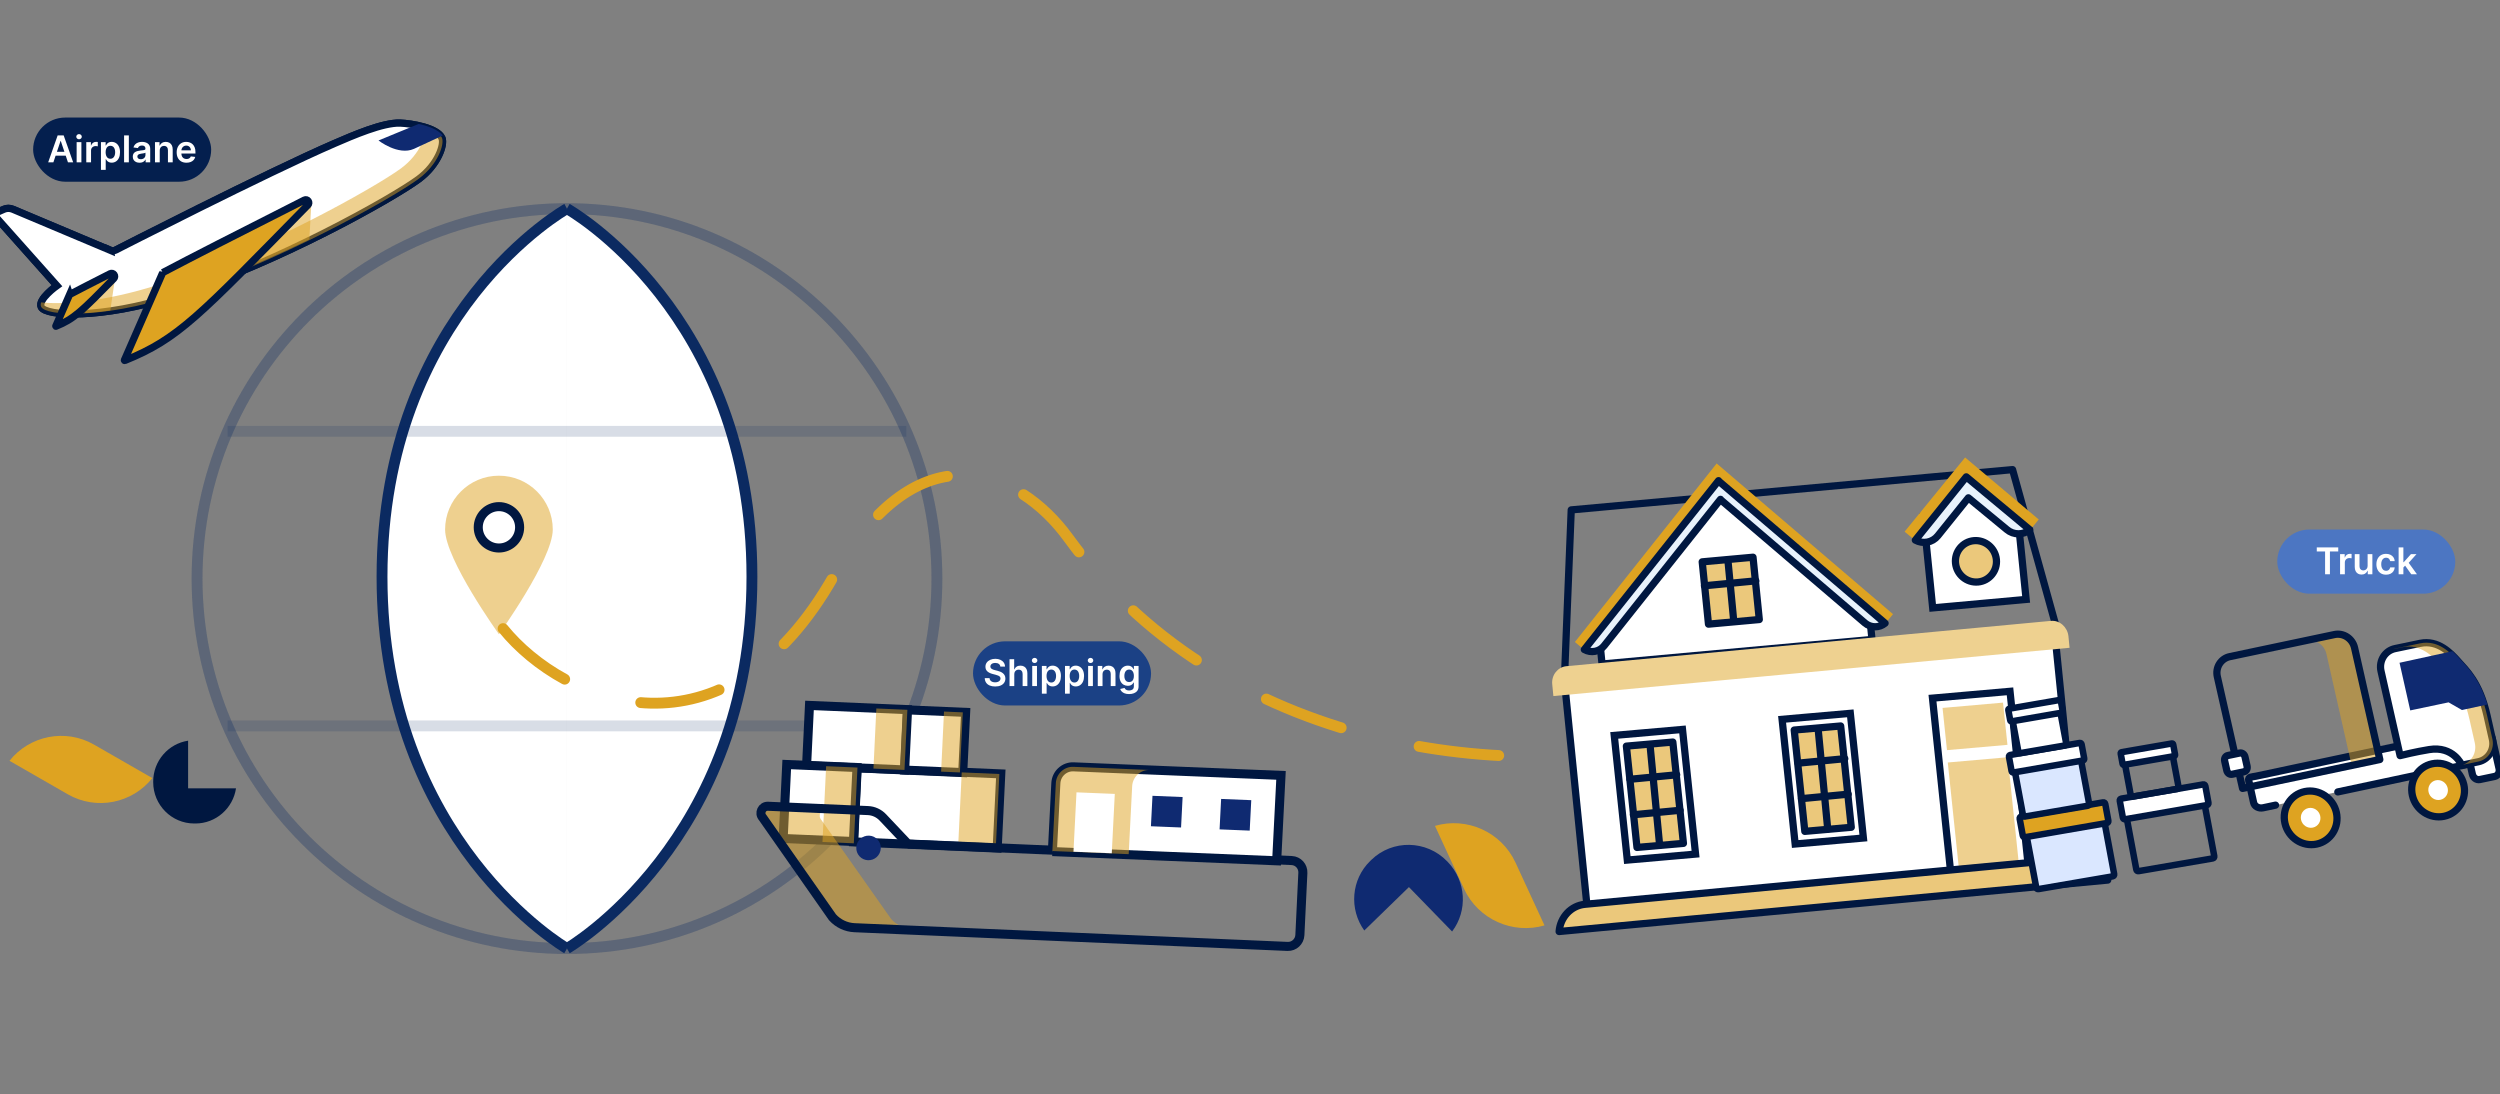 <?xml version="1.0" encoding="UTF-8"?>
<svg xmlns="http://www.w3.org/2000/svg" width="690" height="302" viewBox="0 0 690 302" fill="none">
  <rect x="0" y="0" width="690" height="302" fill="#808080" stroke="none"/>
  <g clip-path="url(#clip0_255_3323)">
    <path opacity="0.16" d="M156.487 57.585C100.181 57.585 54.387 103.39 54.387 159.696C54.387 216.002 100.193 261.796 156.487 261.796C212.781 261.796 258.587 215.99 258.587 159.696C258.587 103.402 212.781 57.585 156.487 57.585Z" stroke="#0B2A61" stroke-width="3" stroke-miterlimit="10"></path>
    <path opacity="0.16" d="M156.487 57.585C100.181 57.585 54.387 103.39 54.387 159.696C54.387 216.002 100.193 261.796 156.487 261.796C212.781 261.796 258.587 215.99 258.587 159.696C258.587 103.402 212.781 57.585 156.487 57.585Z" stroke="#0B2A61" stroke-width="3" stroke-miterlimit="10"></path>
    <path d="M156.487 261.796C156.487 261.796 105.437 232.341 105.437 159.191C105.437 86.041 156.487 57.585 156.487 57.585" fill="white"></path>
    <path d="M156.487 261.796C156.487 261.796 105.437 232.341 105.437 159.191C105.437 86.041 156.487 57.585 156.487 57.585" stroke="#0B2A61" stroke-width="3" stroke-miterlimit="10"></path>
    <path d="M156.485 261.796C156.485 261.796 207.535 232.341 207.535 159.191C207.535 86.041 156.485 57.585 156.485 57.585" fill="white"></path>
    <path d="M156.485 261.796C156.485 261.796 207.535 232.341 207.535 159.191C207.535 86.041 156.485 57.585 156.485 57.585" stroke="#0B2A61" stroke-width="3" stroke-miterlimit="10"></path>
    <path opacity="0.16" d="M62.821 119.045H250.143" stroke="#0B2A61" stroke-width="3" stroke-miterlimit="10"></path>
    <path opacity="0.16" d="M62.821 200.347H250.143" stroke="#0B2A61" stroke-width="3" stroke-miterlimit="10"></path>
    <path opacity="0.5" d="M122.848 146.152C122.848 137.948 129.502 131.293 137.707 131.293C145.912 131.293 152.566 137.948 152.566 146.152C152.566 154.357 137.707 175.049 137.707 175.049C137.707 175.049 122.848 154.364 122.848 146.152Z" fill="#DEA321"></path>
    <path d="M143.416 145.54C143.416 148.69 140.864 151.25 137.706 151.25C134.548 151.25 131.996 148.69 131.996 145.54C131.996 142.389 134.556 139.829 137.706 139.829C140.857 139.829 143.416 142.389 143.416 145.54Z" fill="white"></path>
    <path d="M143.416 145.54C143.416 148.69 140.864 151.25 137.706 151.25C134.548 151.25 131.996 148.69 131.996 145.54C131.996 142.389 134.556 139.829 137.706 139.829C140.857 139.829 143.416 142.389 143.416 145.54Z" stroke="#001740" stroke-width="2.5"></path>
    <path d="M138.848 173.495C155.751 194.355 199.986 212.429 230.269 158.719C253.362 117.761 281.122 129.579 294.835 148.435C339.957 210.477 423.396 216.444 469.107 202.716" stroke="#DEA321" stroke-width="3" stroke-linecap="round" stroke-dasharray="22.13 22.13"></path>
    <path d="M645.238 218.569L684.146 210.298C685.352 210.041 686.141 208.974 685.908 207.916L684.823 203.018C684.59 201.96 683.417 201.313 682.211 201.57L622.675 214.225C621.469 214.482 620.409 214.347 620.642 215.405L621.993 221.505C622.226 222.563 623.398 223.21 624.605 222.953L628.046 222.222" fill="white"></path>
    <path d="M645.238 218.569L684.146 210.298C685.352 210.041 686.141 208.974 685.908 207.916L684.823 203.018C684.59 201.96 683.417 201.313 682.211 201.57L622.675 214.225C621.469 214.482 620.409 214.347 620.642 215.405L621.993 221.505C622.226 222.563 623.398 223.21 624.605 222.953L628.046 222.222" stroke="#001740" stroke-width="2" stroke-linecap="round" stroke-linejoin="round"></path>
    <path d="M689.747 212.138C689.972 213.143 689.422 214.106 688.521 214.298L684.425 215.156C683.517 215.343 682.602 214.684 682.378 213.684L680.519 205.451C680.295 204.451 680.844 203.483 681.745 203.291L685.841 202.433C686.743 202.242 687.664 202.905 687.888 203.905L689.747 212.138Z" fill="white" stroke="#001740" stroke-width="2" stroke-linecap="round" stroke-linejoin="round"></path>
    <path d="M644.834 224.239C645.738 228.243 643.291 232.149 639.377 232.972C635.457 233.79 631.544 231.208 630.641 227.205C629.737 223.201 632.184 219.295 636.103 218.471C640.023 217.653 643.936 220.235 644.838 224.233L644.834 224.239Z" fill="#DEA321"></path>
    <path d="M644.834 224.239C645.738 228.243 643.291 232.149 639.377 232.972C635.457 233.79 631.544 231.208 630.641 227.205C629.737 223.201 632.184 219.295 636.103 218.471C640.023 217.653 643.936 220.235 644.838 224.233L644.834 224.239Z" stroke="#001740" stroke-width="2" stroke-linecap="round" stroke-linejoin="round"></path>
    <path d="M640.375 225.17C640.708 226.658 639.805 228.11 638.345 228.418C636.888 228.72 635.434 227.761 635.096 226.275C634.762 224.787 635.67 223.334 637.126 223.027C638.581 222.72 640.036 223.684 640.375 225.17Z" fill="white"></path>
    <path d="M678.365 182.438C676.414 180.258 672.922 176.525 667.935 177.566L661.045 179.007C658.253 179.59 656.515 182.376 657.158 185.223L662.426 208.554C663.024 208.402 666.663 207.498 670.445 206.883C677.114 205.796 679.422 211.11 679.422 211.11L679.424 211.207L684.014 210.247C686.802 209.665 688.544 206.879 687.902 204.031C687.902 204.031 687.122 200.576 686.436 197.542C684.34 188.257 680.61 184.968 678.362 182.45L678.365 182.438Z" fill="white" stroke="#001740" stroke-width="2" stroke-linecap="round" stroke-linejoin="round"></path>
    <path opacity="0.5" d="M678.388 182.427C676.441 180.25 672.956 176.522 667.98 177.562L661.104 179C660.892 179.047 660.688 179.108 660.486 179.174L663.116 178.626C668.097 177.585 671.583 181.318 673.524 183.491C675.766 186.001 679.487 189.286 681.58 198.563C682.265 201.593 683.043 205.042 683.043 205.042C683.639 207.673 682.2 210.238 679.781 211.077L684.022 210.188C686.804 209.606 688.542 206.824 687.901 203.98C687.901 203.98 687.124 200.53 686.439 197.5C684.347 188.228 680.626 184.944 678.383 182.429L678.388 182.427Z" fill="#DEA321"></path>
    <path d="M679.689 182.682C679.451 182.422 679.222 182.177 679.005 181.935C678.461 181.331 677.749 180.53 676.866 179.733L662.271 182.924L665.226 196.075L675.808 193.848L679.496 195.968L686.503 194.447C684.514 187.913 681.663 184.822 679.69 182.687L679.689 182.682Z" fill="#0F2A71"></path>
    <path d="M680.017 216.566C680.92 220.569 678.475 224.481 674.555 225.299C670.635 226.118 666.722 223.536 665.82 219.537C664.916 215.534 667.356 211.623 671.276 210.805C675.197 209.986 679.109 212.568 680.012 216.567L680.017 216.566Z" fill="#DEA321"></path>
    <path d="M680.017 216.566C680.92 220.569 678.475 224.481 674.555 225.299C670.635 226.118 666.722 223.536 665.82 219.537C664.916 215.534 667.356 211.623 671.276 210.805C675.197 209.986 679.109 212.568 680.012 216.567L680.017 216.566Z" stroke="#001740" stroke-width="2" stroke-linecap="round" stroke-linejoin="round"></path>
    <path d="M675.559 217.502C675.898 218.988 674.984 220.442 673.529 220.75C672.073 221.052 670.619 220.093 670.28 218.606C669.947 217.119 670.855 215.665 672.31 215.358C673.767 215.056 675.22 216.015 675.559 217.502Z" fill="white"></path>
    <path opacity="0.5" d="M644.35 175.133L615.474 181.226C615.246 181.276 615.027 181.345 614.811 181.425L636.575 176.833C639.048 176.314 641.519 177.945 642.091 180.471L649.042 211.226L656.827 209.59L649.862 178.773C649.289 176.247 646.823 174.615 644.345 175.135L644.35 175.133Z" fill="#DEA321"></path>
    <path d="M656.827 209.628L618.952 217.6L611.98 186.75C611.407 184.222 612.953 181.749 615.429 181.23L644.332 175.131C646.807 174.612 649.281 176.244 649.854 178.773L656.825 209.623L656.827 209.628Z" stroke="#001740" stroke-width="2" stroke-linecap="round" stroke-linejoin="round"></path>
    <path d="M620.195 211.484C620.358 212.196 619.968 212.882 619.326 213.017L616.05 213.7C615.408 213.835 614.758 213.366 614.596 212.653L614.011 210.05C613.849 209.338 614.238 208.652 614.881 208.522L618.163 207.838C618.805 207.703 619.455 208.172 619.617 208.885L620.202 211.488L620.195 211.484Z" fill="white" stroke="#001740" stroke-width="2" stroke-linecap="round" stroke-linejoin="round"></path>
    <path d="M276.215 213.594L236.59 211.89L235.603 232.359L275.228 234.063L276.215 213.594Z" fill="white" stroke="#001740" stroke-width="2.5"></path>
    <path d="M250.435 195.856L223.418 194.695L222.615 211.337L249.632 212.498L250.435 195.856Z" fill="white" stroke="#001740" stroke-width="2.5"></path>
    <path d="M266.517 196.617L250.481 195.929L249.679 212.542L265.715 213.231L266.517 196.617Z" fill="white" stroke="#001740" stroke-width="2.5"></path>
    <path d="M236.531 211.837L217.139 211.004L216.153 231.421L235.546 232.255L236.531 211.837Z" fill="white" stroke="#001740" stroke-width="2.5"></path>
    <path opacity="0.5" d="M275.822 213.626L265.436 213.179L264.427 234.094L274.814 234.541L275.822 213.626Z" fill="#DEA321"></path>
    <path opacity="0.5" d="M236.659 211.846L228.012 211.473L227.005 232.384L235.652 232.756L236.659 211.846Z" fill="#DEA321"></path>
    <path opacity="0.5" d="M250.435 195.904L241.873 195.536L241.073 212.13L249.635 212.498L250.435 195.904Z" fill="#DEA321"></path>
    <path opacity="0.5" d="M265.734 196.611L260.546 196.387L259.748 212.972L264.936 213.196L265.734 196.611Z" fill="#DEA321"></path>
    <path opacity="0.5" d="M226.718 226.328C225.619 225.117 226.532 223.152 228.173 223.222L211.951 222.525C210.318 222.455 209.397 224.411 210.496 225.631L229.732 252.943C231.294 254.665 233.489 255.695 235.808 255.795L252.03 256.492C249.712 256.393 247.516 255.362 245.955 253.64L226.718 226.328Z" fill="#DEA321"></path>
    <path d="M250.579 232.934L356.512 237.511C358.295 237.588 359.677 239.111 359.59 240.924L358.768 258.076C358.681 259.88 357.167 261.287 355.376 261.21L235.849 256.046C233.527 255.946 231.329 254.907 229.765 253.173L210.498 225.655C209.398 224.435 210.312 222.455 211.956 222.526L239.552 223.718C241.109 223.786 242.576 224.457 243.654 225.597L250.588 232.934L250.579 232.934Z" stroke="#001740" stroke-width="2.5"></path>
    <path d="M243.093 234.174C243.002 236.05 241.419 237.504 239.553 237.424C237.687 237.344 236.25 235.76 236.341 233.884C236.432 232.008 238.015 230.554 239.881 230.635C241.746 230.715 243.183 232.298 243.093 234.174Z" fill="#0F2A71"></path>
    <path d="M290.456 235.034L352.361 237.582L353.559 214.006L296.291 211.648C293.73 211.543 291.547 213.562 291.415 216.16L290.456 235.042L290.456 235.034Z" fill="white" stroke="#001740" stroke-width="2.5"></path>
    <path opacity="0.5" d="M317.338 212.512L296.275 211.647C293.721 211.542 291.545 213.548 291.413 216.129L290.456 234.886L311.52 235.75L312.477 216.994C312.609 214.413 314.784 212.407 317.338 212.512Z" fill="#DEA321"></path>
    <path d="M307.682 219.119L297.112 218.685L296.277 235.071L306.847 235.505L307.682 219.119Z" fill="white"></path>
    <path d="M345.348 220.847L337.032 220.506L336.603 228.909L344.919 229.25L345.348 220.847Z" fill="#0F2A71"></path>
    <path d="M326.401 219.984L318.086 219.643L317.657 228.046L325.973 228.387L326.401 219.984Z" fill="#0F2A71"></path>
    <path d="M30.41 69.061C30.878 69.272 31.4 69.271 31.84 69.06C31.84 69.06 73.424 47.783 92.243 39.627C97.33 37.423 105.66 33.795 110.452 33.97C113.486 34.084 120.768 35.26 121.99 38.143C122.712 39.843 120.949 45.454 115.518 49.46C108.405 54.704 76.439 72.728 47.962 81.749C27.922 88.097 12.62 87.314 11.372 84.733C10.361 82.639 15.713 78.844 15.713 78.844L-0.968 60.114C-1.424 59.604 -1.265 58.792 -0.663 58.526L1.046 57.771C1.836 57.417 2.737 57.412 3.549 57.756L30.411 69.067L30.41 69.061Z" fill="white" stroke="#001740" stroke-width="2"></path>
    <path d="M30.41 69.061C30.878 69.272 31.4 69.271 31.84 69.06C31.84 69.06 73.424 47.783 92.243 39.627C97.33 37.423 105.66 33.795 110.452 33.97C113.486 34.084 120.768 35.26 121.99 38.143C122.712 39.843 120.949 45.454 115.518 49.46C108.405 54.704 76.439 72.728 47.962 81.749C27.922 88.097 12.62 87.314 11.372 84.733C10.361 82.639 15.713 78.844 15.713 78.844L-0.968 60.114C-1.424 59.604 -1.265 58.792 -0.663 58.526L1.046 57.771C1.836 57.417 2.737 57.412 3.549 57.756L30.411 69.067L30.41 69.061Z" fill="white" stroke="#001740" stroke-width="2"></path>
    <path opacity="0.5" d="M121.988 38.064C121.392 36.66 119.364 35.663 117.088 34.995C117.113 35.045 117.149 35.086 117.167 35.137C117.889 36.838 116.126 42.452 110.694 46.459C103.581 51.706 71.612 69.738 43.132 78.763C29.213 83.173 17.584 84.139 11.354 83.456C11.205 83.894 11.184 84.306 11.359 84.668C12.606 87.251 27.91 88.034 47.952 81.683C76.438 72.656 108.401 54.626 115.514 49.379C120.946 45.372 122.709 39.758 121.987 38.057L121.988 38.064Z" fill="#DEA321"></path>
    <path d="M122.213 37.389C120.852 35.736 118.097 34.768 115.574 34.211C112.375 35.547 106.719 37.8 104.467 38.77C104.467 38.77 109.884 43.016 114.239 41.093L122.213 37.389Z" fill="#0F2A71"></path>
    <path opacity="0.5" d="M32.002 75.164L21.002 83.152L23.636 86.409C25.701 86.28 27.976 86.046 30.436 85.691L32.002 75.164Z" fill="#DEA321"></path>
    <path opacity="0.5" d="M85.975 55.313L73.987 62.964L61.817 74.262L62.935 75.991C70.704 72.914 78.37 69.469 85.379 66.061L85.981 55.312L85.975 55.313Z" fill="#DEA321"></path>
    <path d="M44.912 75.237L34.411 99.219C34.411 99.219 34.268 99.413 34.365 99.488C34.365 99.488 34.406 99.52 34.436 99.507C49.242 93.534 54.894 87.253 85.001 56.558C85.283 56.273 85.313 55.817 85.07 55.479C84.827 55.142 84.388 55.029 84.03 55.214C64.79 64.954 52.91 71.019 44.907 75.245L44.912 75.237Z" fill="#DEA321"></path>
    <path d="M44.912 75.237L34.411 99.219C34.411 99.219 34.268 99.413 34.365 99.488C34.365 99.488 34.406 99.52 34.436 99.507C49.242 93.534 54.894 87.253 85.001 56.558C85.283 56.273 85.313 55.817 85.07 55.479C84.827 55.142 84.388 55.029 84.03 55.214C64.79 64.954 52.91 71.019 44.907 75.245L44.912 75.237Z" stroke="#001740" stroke-width="2"></path>
    <path d="M19.213 81.283L15.421 89.943C15.421 89.943 15.371 90.015 15.404 90.042C15.404 90.042 15.419 90.052 15.432 90.049C20.384 88.051 22.504 85.961 31.416 76.87C31.698 76.586 31.728 76.129 31.485 75.792C31.242 75.455 30.803 75.343 30.445 75.527C25.161 78.209 21.68 79.993 19.215 81.29L19.213 81.283Z" fill="#DEA321"></path>
    <path d="M19.213 81.283L15.421 89.943C15.421 89.943 15.371 90.015 15.404 90.042C15.404 90.042 15.419 90.052 15.432 90.049C20.384 88.051 22.504 85.961 31.416 76.87C31.698 76.586 31.728 76.129 31.485 75.792C31.242 75.455 30.803 75.343 30.445 75.527C25.161 78.209 21.68 79.993 19.215 81.29L19.213 81.283Z" stroke="#001740" stroke-width="2"></path>
    <path d="M567.442 172.764L431.873 185.139L433.658 140.732L555.464 129.614L567.442 172.764Z" stroke="#001740" stroke-width="2" stroke-linecap="round" stroke-linejoin="round"></path>
    <path d="M516.669 176.495L442.166 183.267L441.468 176.336L474.546 132.615L515.971 169.563L516.669 176.495Z" fill="white" stroke="#001740" stroke-width="2"></path>
    <path d="M473.846 127.963L473.836 127.871L434.666 177.197L436.641 178.838C438.525 180.406 441.279 180.154 442.781 178.254L474.885 137.868L474.894 137.954L514.715 171.952C516.591 173.556 519.348 173.326 520.87 171.459L522.469 169.505L473.851 127.963L473.846 127.963Z" fill="#DEA321"></path>
    <path d="M474.327 132.759L474.318 132.667L437.279 179.277C439.106 180.303 441.412 179.915 442.745 178.232L474.858 137.818L474.867 137.904L514.698 171.926C516.357 173.347 518.707 173.326 520.282 172.003L474.327 132.753L474.327 132.759Z" fill="#E8F2FC" stroke="#001740" stroke-width="2" stroke-linecap="round" stroke-linejoin="round"></path>
    <path d="M567.314 176.723L431.886 189.054L437.989 249.812L573.417 237.48L567.314 176.723Z" fill="white" stroke="#001740" stroke-width="2" stroke-linecap="round" stroke-linejoin="round"></path>
    <path d="M464.368 201.32L445.528 202.972L449.136 237.381L467.976 235.73L464.368 201.32Z" fill="white" stroke="#001740" stroke-width="2"></path>
    <path d="M461.701 204.807L448.882 205.932L451.807 233.894L464.626 232.769L461.701 204.807Z" fill="#EBC87B" stroke="#001740" stroke-width="2" stroke-linecap="round" stroke-linejoin="round"></path>
    <path d="M483.831 153.795L469.809 155.069L471.541 172.265L485.563 170.991L483.831 153.795Z" fill="#EBC87B" stroke="#001740" stroke-width="2" stroke-linecap="round" stroke-linejoin="round"></path>
    <path d="M510.69 196.883L491.855 198.533L495.463 232.943L514.297 231.292L510.69 196.883Z" fill="white" stroke="#001740" stroke-width="2"></path>
    <path d="M508.024 200.369L495.204 201.494L498.129 229.456L510.949 228.331L508.024 200.369Z" fill="#EBC87B" stroke="#001740" stroke-width="2" stroke-linecap="round" stroke-linejoin="round"></path>
    <path d="M428.733 192.112L571.199 178.789L570.892 175.631C570.647 173.107 568.483 171.137 566.072 171.362L432.354 183.867C429.932 184.094 428.171 186.324 428.415 188.836L428.733 192.112Z" fill="#EED190"></path>
    <path d="M554.76 190.808L533.365 192.688L538.334 240.246L559.729 238.366L554.76 190.808Z" fill="white" stroke="#001740" stroke-width="2"></path>
    <path opacity="0.5" d="M552.833 193.922L536.142 195.384L537.366 207.039L554.057 205.577L552.833 193.922Z" fill="#DEA321"></path>
    <path opacity="0.5" d="M554.123 208.995L537.586 210.445L540.634 239.528L557.17 238.077L554.123 208.995Z" fill="#DEA321"></path>
    <path d="M559.209 165.44L533.424 167.783L530.848 142.217L543.026 134.422L556.634 139.874L559.209 165.44Z" fill="white" stroke="#001740" stroke-width="2"></path>
    <path d="M542.37 126.258L525.668 146.739L527.894 148.585C530.02 150.342 533.135 150.036 534.853 147.906L543.284 137.423L553.906 146.174C556.012 147.961 559.142 147.694 560.879 145.586L562.691 143.373L542.37 126.258Z" fill="#DEA321"></path>
    <path d="M476.888 154.464L478.509 171.39" stroke="#001740" stroke-width="2" stroke-linecap="round" stroke-linejoin="round"></path>
    <path d="M470.425 161.673L484.601 160.315" stroke="#001740" stroke-width="2" stroke-linecap="round" stroke-linejoin="round"></path>
    <path d="M542.686 131.612L528.638 149.08C530.698 150.224 533.311 149.78 534.833 147.89L543.268 137.398L553.893 146.156C555.759 147.738 558.425 147.702 560.214 146.207L542.686 131.612Z" fill="#E8F2FC" stroke="#001740" stroke-width="2" stroke-linecap="round" stroke-linejoin="round"></path>
    <path d="M455.403 205.577L458.058 233.282" stroke="#001740" stroke-width="2" stroke-linecap="round" stroke-linejoin="round"></path>
    <path d="M449.876 215.079L462.762 213.845" stroke="#001740" stroke-width="2" stroke-linecap="round" stroke-linejoin="round"></path>
    <path d="M450.814 224.872L463.701 223.638" stroke="#001740" stroke-width="2" stroke-linecap="round" stroke-linejoin="round"></path>
    <path d="M501.799 201.132L504.453 228.837" stroke="#001740" stroke-width="2" stroke-linecap="round" stroke-linejoin="round"></path>
    <path d="M496.272 210.635L509.159 209.4" stroke="#001740" stroke-width="2" stroke-linecap="round" stroke-linejoin="round"></path>
    <path d="M497.211 220.427L510.097 219.193" stroke="#001740" stroke-width="2" stroke-linecap="round" stroke-linejoin="round"></path>
    <path d="M551 154.414C551.317 157.564 549.047 160.343 545.937 160.625C542.827 160.907 540.042 158.582 539.726 155.438C539.409 152.293 541.679 149.509 544.788 149.226C547.898 148.944 550.683 151.269 551 154.414Z" fill="#EBC87B" stroke="#001740" stroke-width="2" stroke-linecap="round" stroke-linejoin="round"></path>
    <path d="M437.458 249.583L573.302 236.841C577.178 236.478 580.677 239.098 581.739 242.899L430.319 257.101C430.628 253.184 433.566 249.948 437.458 249.583Z" fill="#EBC87B" stroke="#001740" stroke-width="2" stroke-linecap="round" stroke-linejoin="round"></path>
    <path d="M579.592 222.987L559.073 226.507C558.8 226.554 558.62 226.818 558.672 227.096L562.005 244.973C562.057 245.251 562.321 245.439 562.594 245.392L583.113 241.871C583.387 241.825 583.566 241.561 583.514 241.283L580.181 223.406C580.129 223.128 579.866 222.94 579.592 222.987Z" fill="#DAE7FF" stroke="#001740" stroke-width="1.797" stroke-linecap="round" stroke-linejoin="round"></path>
    <path d="M557.834 225.375L580.458 221.455C580.734 221.407 580.997 221.597 581.05 221.881L581.91 226.554C581.963 226.838 581.783 227.104 581.507 227.152L558.884 231.073C558.608 231.12 558.344 230.93 558.292 230.647L557.431 225.974C557.379 225.69 557.559 225.423 557.834 225.375Z" fill="#DEA321" stroke="#001740" stroke-width="1.797" stroke-linecap="round" stroke-linejoin="round"></path>
    <path d="M607.217 218.033L586.698 221.554C586.425 221.601 586.245 221.864 586.297 222.142L589.63 240.019C589.682 240.298 589.946 240.485 590.219 240.438L610.738 236.918C611.012 236.871 611.191 236.608 611.139 236.329L607.806 218.452C607.754 218.174 607.491 217.986 607.217 218.033Z" stroke="#001740" stroke-width="1.797" stroke-linecap="round" stroke-linejoin="round"></path>
    <path d="M585.459 220.422L608.083 216.502C608.359 216.454 608.622 216.644 608.675 216.928L609.535 221.6C609.588 221.884 609.408 222.151 609.132 222.199L586.509 226.119C586.233 226.167 585.969 225.977 585.917 225.693L585.056 221.02C585.004 220.737 585.184 220.47 585.459 220.422Z" fill="white" stroke="#001740" stroke-width="1.797" stroke-linecap="round" stroke-linejoin="round"></path>
    <path d="M555.869 209.339L573.283 206.351C573.514 206.312 573.736 206.47 573.78 206.705L576.609 221.879C576.653 222.114 576.501 222.336 576.271 222.376L558.857 225.364C558.626 225.403 558.4 225.245 558.355 225.007L555.526 209.833C555.482 209.598 555.633 209.372 555.867 209.332L555.869 209.339Z" fill="#DAE7FF" stroke="#001740" stroke-width="1.797" stroke-linecap="round" stroke-linejoin="round"></path>
    <path d="M554.816 208.379L574.014 205.052C574.246 205.012 574.473 205.173 574.518 205.415L575.248 209.378C575.292 209.617 575.14 209.847 574.905 209.888L555.706 213.215C555.474 213.255 555.25 213.094 555.206 212.855L554.476 208.888C554.432 208.649 554.584 208.423 554.816 208.383L554.816 208.379Z" fill="white" stroke="#001740" stroke-width="1.797" stroke-linecap="round" stroke-linejoin="round"></path>
    <path d="M586.318 208.298L598.906 206.139C599.073 206.11 599.236 206.226 599.268 206.396L601.312 217.362C601.344 217.533 601.233 217.696 601.066 217.724L588.478 219.884C588.311 219.913 588.148 219.796 588.116 219.626L586.071 208.66C586.04 208.49 586.151 208.327 586.318 208.298Z" stroke="#001740" stroke-width="1.797" stroke-linecap="round" stroke-linejoin="round"></path>
    <path d="M585.557 207.603L599.435 205.198C599.603 205.169 599.767 205.287 599.799 205.46L600.327 208.326C600.358 208.499 600.247 208.665 600.079 208.694L586.201 211.099C586.033 211.128 585.869 211.01 585.837 210.837L585.309 207.971C585.277 207.798 585.389 207.632 585.557 207.603Z" fill="white" stroke="#001740" stroke-width="1.797" stroke-linecap="round" stroke-linejoin="round"></path>
    <path d="M555.308 196.299L567.896 194.139C568.063 194.111 568.226 194.227 568.258 194.397L570.302 205.363C570.334 205.533 570.223 205.696 570.056 205.725L557.468 207.884C557.301 207.913 557.138 207.797 557.106 207.627L555.062 196.661C555.03 196.491 555.141 196.327 555.308 196.299Z" fill="white" stroke="#001740" stroke-width="1.797" stroke-linecap="round" stroke-linejoin="round"></path>
    <path d="M554.547 195.603L568.425 193.198C568.593 193.169 568.757 193.287 568.789 193.46L569.317 196.326C569.349 196.499 569.237 196.665 569.069 196.694L555.191 199.099C555.023 199.128 554.859 199.01 554.827 198.837L554.299 195.971C554.267 195.798 554.379 195.632 554.547 195.603Z" fill="white" stroke="#001740" stroke-width="1.797" stroke-linecap="round" stroke-linejoin="round"></path>
    <rect x="9.144" y="32.444" width="49.139" height="17.713" rx="8.856" fill="#041F4E"></rect>
    <path d="M14.733 44.8H13.297L15.912 37.372H17.573L20.192 44.8H18.755L16.771 38.896H16.713L14.733 44.8ZM14.78 41.888H18.697V42.969H14.78V41.888ZM21.152 44.8V39.229H22.465V44.8H21.152ZM21.812 38.439C21.604 38.439 21.425 38.37 21.275 38.232C21.125 38.092 21.05 37.924 21.05 37.728C21.05 37.529 21.125 37.361 21.275 37.224C21.425 37.083 21.604 37.013 21.812 37.013C22.022 37.013 22.201 37.083 22.349 37.224C22.499 37.361 22.574 37.529 22.574 37.728C22.574 37.924 22.499 38.092 22.349 38.232C22.201 38.37 22.022 38.439 21.812 38.439ZM23.815 44.8V39.229H25.088V40.158H25.146C25.248 39.836 25.422 39.588 25.668 39.414C25.917 39.238 26.201 39.15 26.521 39.15C26.593 39.15 26.674 39.153 26.764 39.16C26.855 39.165 26.932 39.174 26.992 39.186V40.394C26.936 40.374 26.848 40.357 26.727 40.343C26.609 40.326 26.494 40.317 26.383 40.317C26.143 40.317 25.928 40.369 25.737 40.473C25.549 40.575 25.4 40.716 25.291 40.898C25.182 41.079 25.128 41.288 25.128 41.525V44.8H23.815ZM27.864 46.889V39.229H29.156V40.151H29.232C29.299 40.015 29.395 39.871 29.518 39.719C29.642 39.564 29.808 39.432 30.019 39.324C30.229 39.212 30.498 39.157 30.824 39.157C31.254 39.157 31.642 39.267 31.988 39.487C32.337 39.704 32.612 40.027 32.815 40.455C33.021 40.881 33.123 41.403 33.123 42.022C33.123 42.634 33.023 43.154 32.822 43.582C32.622 44.01 32.349 44.336 32.003 44.561C31.657 44.786 31.265 44.898 30.828 44.898C30.509 44.898 30.244 44.845 30.033 44.739C29.823 44.632 29.654 44.504 29.526 44.354C29.4 44.202 29.302 44.058 29.232 43.923H29.177V46.889H27.864ZM29.152 42.015C29.152 42.375 29.203 42.691 29.304 42.962C29.408 43.232 29.557 43.444 29.75 43.596C29.946 43.746 30.183 43.821 30.461 43.821C30.752 43.821 30.994 43.744 31.19 43.589C31.386 43.432 31.534 43.218 31.633 42.947C31.734 42.674 31.785 42.363 31.785 42.015C31.785 41.669 31.736 41.362 31.637 41.094C31.537 40.825 31.39 40.615 31.194 40.462C30.998 40.31 30.754 40.234 30.461 40.234C30.181 40.234 29.943 40.308 29.747 40.455C29.551 40.603 29.402 40.809 29.301 41.075C29.202 41.341 29.152 41.654 29.152 42.015ZM35.561 37.372V44.8H34.248V37.372H35.561ZM38.514 44.913C38.161 44.913 37.843 44.85 37.56 44.724C37.28 44.596 37.057 44.407 36.893 44.158C36.731 43.909 36.65 43.602 36.65 43.237C36.65 42.923 36.708 42.663 36.824 42.457C36.94 42.252 37.098 42.087 37.299 41.964C37.5 41.841 37.726 41.748 37.977 41.685C38.231 41.62 38.493 41.572 38.764 41.543C39.091 41.51 39.355 41.479 39.559 41.453C39.762 41.424 39.909 41.38 40.001 41.322C40.095 41.262 40.143 41.169 40.143 41.043V41.021C40.143 40.748 40.062 40.536 39.9 40.386C39.738 40.236 39.504 40.161 39.2 40.161C38.878 40.161 38.623 40.232 38.434 40.372C38.248 40.512 38.122 40.678 38.057 40.869L36.831 40.695C36.928 40.356 37.087 40.073 37.31 39.846C37.532 39.616 37.804 39.444 38.126 39.331C38.448 39.215 38.803 39.157 39.192 39.157C39.461 39.157 39.728 39.188 39.994 39.251C40.26 39.314 40.503 39.418 40.723 39.563C40.943 39.706 41.119 39.9 41.252 40.147C41.388 40.394 41.456 40.702 41.456 41.072V44.8H40.193V44.035H40.15C40.07 44.19 39.958 44.335 39.812 44.47C39.67 44.603 39.49 44.711 39.272 44.793C39.057 44.873 38.804 44.913 38.514 44.913ZM38.855 43.948C39.119 43.948 39.347 43.896 39.541 43.792C39.734 43.686 39.883 43.545 39.987 43.371C40.093 43.197 40.146 43.007 40.146 42.802V42.145C40.105 42.179 40.035 42.211 39.936 42.24C39.839 42.269 39.73 42.294 39.609 42.316C39.489 42.338 39.369 42.357 39.25 42.374C39.132 42.391 39.029 42.405 38.942 42.417C38.746 42.444 38.571 42.487 38.416 42.548C38.261 42.608 38.139 42.693 38.05 42.802C37.96 42.908 37.916 43.046 37.916 43.215C37.916 43.457 38.004 43.64 38.18 43.763C38.357 43.886 38.582 43.948 38.855 43.948ZM44.089 41.536V44.8H42.776V39.229H44.031V40.176H44.096C44.224 39.864 44.428 39.616 44.709 39.432C44.992 39.249 45.341 39.157 45.757 39.157C46.142 39.157 46.477 39.239 46.762 39.403C47.05 39.568 47.272 39.806 47.429 40.118C47.589 40.43 47.667 40.808 47.665 41.253V44.8H46.352V41.456C46.352 41.084 46.255 40.792 46.062 40.582C45.871 40.372 45.606 40.267 45.267 40.267C45.038 40.267 44.834 40.317 44.654 40.419C44.478 40.518 44.339 40.662 44.237 40.851C44.138 41.039 44.089 41.268 44.089 41.536ZM51.466 44.909C50.907 44.909 50.425 44.793 50.019 44.561C49.615 44.326 49.304 43.995 49.087 43.567C48.869 43.137 48.76 42.63 48.76 42.047C48.76 41.474 48.869 40.971 49.087 40.539C49.307 40.103 49.614 39.765 50.008 39.523C50.402 39.279 50.865 39.157 51.397 39.157C51.74 39.157 52.064 39.212 52.369 39.324C52.676 39.432 52.947 39.602 53.181 39.831C53.419 40.061 53.605 40.354 53.74 40.709C53.876 41.062 53.943 41.483 53.943 41.971V42.374H49.377V41.489H52.685C52.682 41.237 52.628 41.014 52.521 40.818C52.415 40.62 52.266 40.464 52.075 40.35C51.887 40.236 51.667 40.18 51.415 40.18C51.147 40.18 50.911 40.245 50.708 40.375C50.505 40.504 50.346 40.673 50.233 40.883C50.122 41.091 50.065 41.32 50.062 41.569V42.341C50.062 42.665 50.122 42.943 50.24 43.175C50.358 43.405 50.524 43.582 50.737 43.705C50.95 43.826 51.199 43.886 51.484 43.886C51.675 43.886 51.848 43.86 52.003 43.806C52.157 43.751 52.292 43.67 52.405 43.563C52.519 43.457 52.605 43.325 52.663 43.168L53.889 43.306C53.811 43.63 53.664 43.913 53.446 44.155C53.231 44.394 52.955 44.58 52.619 44.713C52.283 44.844 51.899 44.909 51.466 44.909Z" fill="white"></path>
    <path d="M53.605 227.285C47.361 227.285 42.283 222.169 42.283 215.88L42.283 215.71C42.283 209.997 46.472 205.254 51.918 204.43L51.918 217.579L65.138 217.579C64.32 223.065 59.612 227.285 53.941 227.285L53.601 227.285L53.605 227.285Z" fill="#001740"></path>
    <path d="M378.495 237.319C384.314 231.661 393.684 231.828 399.384 237.69L399.537 237.848C404.715 243.173 405.108 251.39 400.78 257.093L388.863 244.837L376.541 256.818C372.332 250.964 372.896 242.764 378.181 237.625L378.498 237.316L378.495 237.319Z" fill="#0F2A71"></path>
    <path d="M426.279 255.41C417.532 257.955 407.975 253.786 404.045 245.267L396.051 227.94C404.798 225.396 414.354 229.564 418.285 238.083L426.279 255.41Z" fill="#DEA321"></path>
    <path d="M2.621 209.982C8.124 203.043 18.046 200.972 25.954 205.515L42.039 214.754C36.536 221.692 26.615 223.763 18.706 219.221L2.621 209.982Z" fill="#DEA321"></path>
    <rect x="268.551" y="177.004" width="49.139" height="17.713" rx="8.856" fill="#1B4185"></rect>
    <path d="M276.091 183.974C276.057 183.657 275.915 183.411 275.663 183.234C275.414 183.058 275.09 182.97 274.691 182.97C274.411 182.97 274.17 183.012 273.969 183.096C273.769 183.181 273.615 183.296 273.509 183.441C273.402 183.586 273.348 183.752 273.345 183.938C273.345 184.093 273.381 184.227 273.451 184.341C273.523 184.454 273.621 184.551 273.744 184.631C273.868 184.708 274.004 184.773 274.154 184.827C274.304 184.88 274.455 184.924 274.608 184.961L275.304 185.135C275.585 185.2 275.854 185.288 276.113 185.4C276.374 185.511 276.607 185.651 276.813 185.82C277.021 185.99 277.185 186.194 277.306 186.433C277.427 186.673 277.487 186.953 277.487 187.275C277.487 187.71 277.376 188.093 277.154 188.424C276.931 188.753 276.61 189.011 276.189 189.197C275.771 189.381 275.264 189.473 274.669 189.473C274.091 189.473 273.59 189.383 273.164 189.204C272.741 189.025 272.41 188.764 272.17 188.421C271.933 188.077 271.805 187.659 271.786 187.166H273.11C273.129 187.425 273.209 187.64 273.349 187.812C273.489 187.983 273.672 188.111 273.897 188.196C274.124 188.281 274.378 188.323 274.658 188.323C274.951 188.323 275.207 188.279 275.427 188.192C275.65 188.103 275.824 187.98 275.95 187.822C276.075 187.663 276.139 187.477 276.142 187.264C276.139 187.07 276.083 186.911 275.971 186.785C275.86 186.657 275.704 186.551 275.504 186.466C275.305 186.379 275.073 186.301 274.807 186.234L273.962 186.016C273.35 185.859 272.867 185.621 272.511 185.302C272.158 184.98 271.982 184.553 271.982 184.021C271.982 183.584 272.1 183.2 272.337 182.872C272.577 182.543 272.902 182.288 273.313 182.106C273.724 181.923 274.189 181.831 274.709 181.831C275.236 181.831 275.698 181.923 276.095 182.106C276.494 182.288 276.807 182.54 277.034 182.864C277.261 183.186 277.379 183.556 277.386 183.974H276.091ZM279.942 186.096V189.36H278.629V181.932H279.913V184.736H279.978C280.109 184.422 280.311 184.174 280.584 183.992C280.86 183.809 281.21 183.717 281.636 183.717C282.023 183.717 282.36 183.798 282.648 183.96C282.935 184.122 283.158 184.359 283.315 184.671C283.475 184.982 283.554 185.363 283.554 185.813V189.36H282.242V186.016C282.242 185.641 282.145 185.35 281.951 185.142C281.76 184.932 281.492 184.827 281.146 184.827C280.914 184.827 280.706 184.877 280.522 184.979C280.341 185.078 280.198 185.222 280.094 185.41C279.993 185.599 279.942 185.828 279.942 186.096ZM284.893 189.36V183.789H286.206V189.36H284.893ZM285.553 182.999C285.345 182.999 285.166 182.93 285.016 182.792C284.866 182.652 284.791 182.484 284.791 182.288C284.791 182.089 284.866 181.921 285.016 181.784C285.166 181.643 285.345 181.573 285.553 181.573C285.763 181.573 285.942 181.643 286.09 181.784C286.24 181.921 286.315 182.089 286.315 182.288C286.315 182.484 286.24 182.652 286.09 182.792C285.942 182.93 285.763 182.999 285.553 182.999ZM287.556 191.449V183.789H288.847V184.71H288.923C288.991 184.575 289.086 184.431 289.21 184.279C289.333 184.124 289.5 183.992 289.71 183.884C289.921 183.772 290.189 183.717 290.516 183.717C290.946 183.717 291.334 183.827 291.68 184.047C292.028 184.264 292.304 184.587 292.507 185.015C292.712 185.441 292.815 185.963 292.815 186.582C292.815 187.194 292.715 187.714 292.514 188.142C292.313 188.57 292.04 188.896 291.694 189.121C291.348 189.346 290.957 189.458 290.519 189.458C290.2 189.458 289.935 189.405 289.725 189.299C289.514 189.192 289.345 189.064 289.217 188.914C289.091 188.762 288.993 188.618 288.923 188.483H288.869V191.449H287.556ZM288.843 186.575C288.843 186.935 288.894 187.251 288.996 187.521C289.1 187.792 289.248 188.004 289.442 188.156C289.638 188.306 289.875 188.381 290.153 188.381C290.443 188.381 290.686 188.304 290.882 188.149C291.078 187.992 291.225 187.778 291.324 187.507C291.426 187.234 291.477 186.923 291.477 186.575C291.477 186.229 291.427 185.922 291.328 185.653C291.229 185.385 291.081 185.175 290.885 185.022C290.69 184.87 290.445 184.794 290.153 184.794C289.872 184.794 289.634 184.868 289.438 185.015C289.242 185.163 289.094 185.369 288.992 185.635C288.893 185.901 288.843 186.214 288.843 186.575ZM293.939 191.449V183.789H295.231V184.71H295.307C295.374 184.575 295.47 184.431 295.593 184.279C295.717 184.124 295.883 183.992 296.094 183.884C296.304 183.772 296.573 183.717 296.899 183.717C297.329 183.717 297.717 183.827 298.063 184.047C298.411 184.264 298.687 184.587 298.89 185.015C299.096 185.441 299.198 185.963 299.198 186.582C299.198 187.194 299.098 187.714 298.897 188.142C298.697 188.57 298.423 188.896 298.078 189.121C297.732 189.346 297.34 189.458 296.903 189.458C296.583 189.458 296.319 189.405 296.108 189.299C295.898 189.192 295.729 189.064 295.601 188.914C295.475 188.762 295.377 188.618 295.307 188.483H295.252V191.449H293.939ZM295.227 186.575C295.227 186.935 295.278 187.251 295.379 187.521C295.483 187.792 295.632 188.004 295.825 188.156C296.021 188.306 296.258 188.381 296.536 188.381C296.826 188.381 297.069 188.304 297.265 188.149C297.461 187.992 297.609 187.778 297.708 187.507C297.809 187.234 297.86 186.923 297.86 186.575C297.86 186.229 297.811 185.922 297.711 185.653C297.612 185.385 297.465 185.175 297.269 185.022C297.073 184.87 296.829 184.794 296.536 184.794C296.256 184.794 296.018 184.868 295.822 185.015C295.626 185.163 295.477 185.369 295.376 185.635C295.276 185.901 295.227 186.214 295.227 186.575ZM300.323 189.36V183.789H301.636V189.36H300.323ZM300.983 182.999C300.775 182.999 300.596 182.93 300.446 182.792C300.296 182.652 300.221 182.484 300.221 182.288C300.221 182.089 300.296 181.921 300.446 181.784C300.596 181.643 300.775 181.573 300.983 181.573C301.193 181.573 301.372 181.643 301.52 181.784C301.67 181.921 301.745 182.089 301.745 182.288C301.745 182.484 301.67 182.652 301.52 182.792C301.372 182.93 301.193 182.999 300.983 182.999ZM304.299 186.096V189.36H302.986V183.789H304.241V184.736H304.306C304.434 184.424 304.639 184.176 304.919 183.992C305.202 183.809 305.551 183.717 305.967 183.717C306.352 183.717 306.687 183.799 306.972 183.963C307.26 184.128 307.482 184.366 307.639 184.678C307.799 184.99 307.877 185.368 307.875 185.813V189.36H306.562V186.016C306.562 185.644 306.465 185.352 306.272 185.142C306.081 184.932 305.816 184.827 305.478 184.827C305.248 184.827 305.044 184.877 304.865 184.979C304.688 185.078 304.549 185.222 304.448 185.41C304.348 185.599 304.299 185.828 304.299 186.096ZM311.633 191.565C311.161 191.565 310.756 191.501 310.418 191.373C310.079 191.247 309.807 191.078 309.601 190.865C309.396 190.653 309.253 190.417 309.174 190.158L310.356 189.872C310.409 189.98 310.486 190.088 310.588 190.194C310.69 190.303 310.826 190.393 310.998 190.463C311.172 190.535 311.391 190.572 311.654 190.572C312.027 190.572 312.335 190.481 312.579 190.3C312.823 190.121 312.946 189.826 312.946 189.415V188.359H312.88C312.813 188.495 312.713 188.634 312.583 188.776C312.455 188.919 312.284 189.039 312.071 189.135C311.861 189.232 311.596 189.28 311.277 189.28C310.849 189.28 310.461 189.18 310.113 188.979C309.767 188.776 309.491 188.474 309.286 188.073C309.083 187.669 308.981 187.163 308.981 186.557C308.981 185.945 309.083 185.429 309.286 185.008C309.491 184.585 309.768 184.264 310.117 184.047C310.465 183.827 310.853 183.717 311.281 183.717C311.607 183.717 311.876 183.772 312.086 183.884C312.299 183.992 312.468 184.124 312.594 184.279C312.719 184.431 312.815 184.575 312.88 184.71H312.953V183.789H314.248V189.451C314.248 189.927 314.134 190.321 313.907 190.633C313.679 190.945 313.369 191.179 312.975 191.333C312.58 191.488 312.133 191.565 311.633 191.565ZM311.643 188.25C311.922 188.25 312.158 188.183 312.354 188.047C312.55 187.912 312.699 187.717 312.8 187.463C312.902 187.209 312.953 186.905 312.953 186.549C312.953 186.199 312.902 185.892 312.8 185.628C312.701 185.365 312.554 185.16 312.358 185.015C312.165 184.868 311.926 184.794 311.643 184.794C311.351 184.794 311.107 184.87 310.911 185.022C310.715 185.175 310.567 185.384 310.468 185.65C310.369 185.913 310.32 186.213 310.32 186.549C310.32 186.89 310.369 187.189 310.468 187.445C310.57 187.699 310.719 187.897 310.914 188.04C311.113 188.18 311.356 188.25 311.643 188.25Z" fill="white"></path>
    <rect x="628.521" y="146.149" width="49.139" height="17.713" rx="8.856" fill="#4C76C2"></rect>
    <path d="M639.429 152.205V151.077H645.355V152.205H643.059V158.505H641.724V152.205H639.429ZM645.861 158.505V152.934H647.134V153.863H647.192C647.294 153.541 647.468 153.293 647.714 153.119C647.963 152.943 648.247 152.855 648.567 152.855C648.639 152.855 648.72 152.858 648.81 152.866C648.902 152.87 648.978 152.879 649.038 152.891V154.099C648.983 154.079 648.894 154.062 648.773 154.048C648.655 154.031 648.54 154.023 648.429 154.023C648.189 154.023 647.974 154.074 647.783 154.178C647.595 154.28 647.446 154.421 647.337 154.603C647.228 154.784 647.174 154.993 647.174 155.23V158.505H645.861ZM653.461 156.162V152.934H654.774V158.505H653.501V157.515H653.443C653.317 157.827 653.111 158.082 652.823 158.281C652.538 158.479 652.186 158.578 651.767 158.578C651.402 158.578 651.08 158.497 650.799 158.335C650.521 158.171 650.303 157.932 650.146 157.62C649.989 157.306 649.91 156.926 649.91 156.482V152.934H651.223V156.278C651.223 156.632 651.32 156.912 651.514 157.12C651.707 157.328 651.961 157.432 652.275 157.432C652.469 157.432 652.656 157.385 652.837 157.29C653.019 157.196 653.167 157.056 653.284 156.87C653.402 156.681 653.461 156.445 653.461 156.162ZM658.554 158.614C657.998 158.614 657.521 158.492 657.122 158.248C656.725 158.004 656.419 157.666 656.204 157.236C655.991 156.803 655.885 156.305 655.885 155.742C655.885 155.176 655.994 154.677 656.211 154.244C656.429 153.809 656.736 153.47 657.133 153.228C657.532 152.984 658.003 152.862 658.547 152.862C658.999 152.862 659.399 152.945 659.748 153.112C660.098 153.277 660.378 153.51 660.585 153.812C660.793 154.112 660.912 154.463 660.941 154.864H659.686C659.635 154.596 659.514 154.372 659.323 154.193C659.135 154.012 658.882 153.921 658.565 153.921C658.297 153.921 658.061 153.993 657.858 154.139C657.655 154.281 657.497 154.487 657.383 154.755C657.272 155.024 657.216 155.345 657.216 155.72C657.216 156.1 657.272 156.426 657.383 156.699C657.494 156.97 657.65 157.179 657.851 157.327C658.054 157.472 658.292 157.544 658.565 157.544C658.759 157.544 658.932 157.508 659.084 157.435C659.239 157.361 659.368 157.253 659.472 157.113C659.576 156.972 659.647 156.802 659.686 156.601H660.941C660.909 156.995 660.793 157.345 660.593 157.649C660.392 157.952 660.119 158.189 659.773 158.36C659.427 158.53 659.021 158.614 658.554 158.614ZM663.216 156.757L663.212 155.172H663.423L665.425 152.934H666.959L664.496 155.676H664.224L663.216 156.757ZM662.019 158.505V151.077H663.332V158.505H662.019ZM665.515 158.505L663.702 155.97L664.587 155.045L667.086 158.505H665.515Z" fill="white"></path>
  </g>
  <defs>
    <clipPath id="clip0_255_3323">
      <rect width="690" height="302" fill="white"></rect>
    </clipPath>
  </defs>
</svg>
